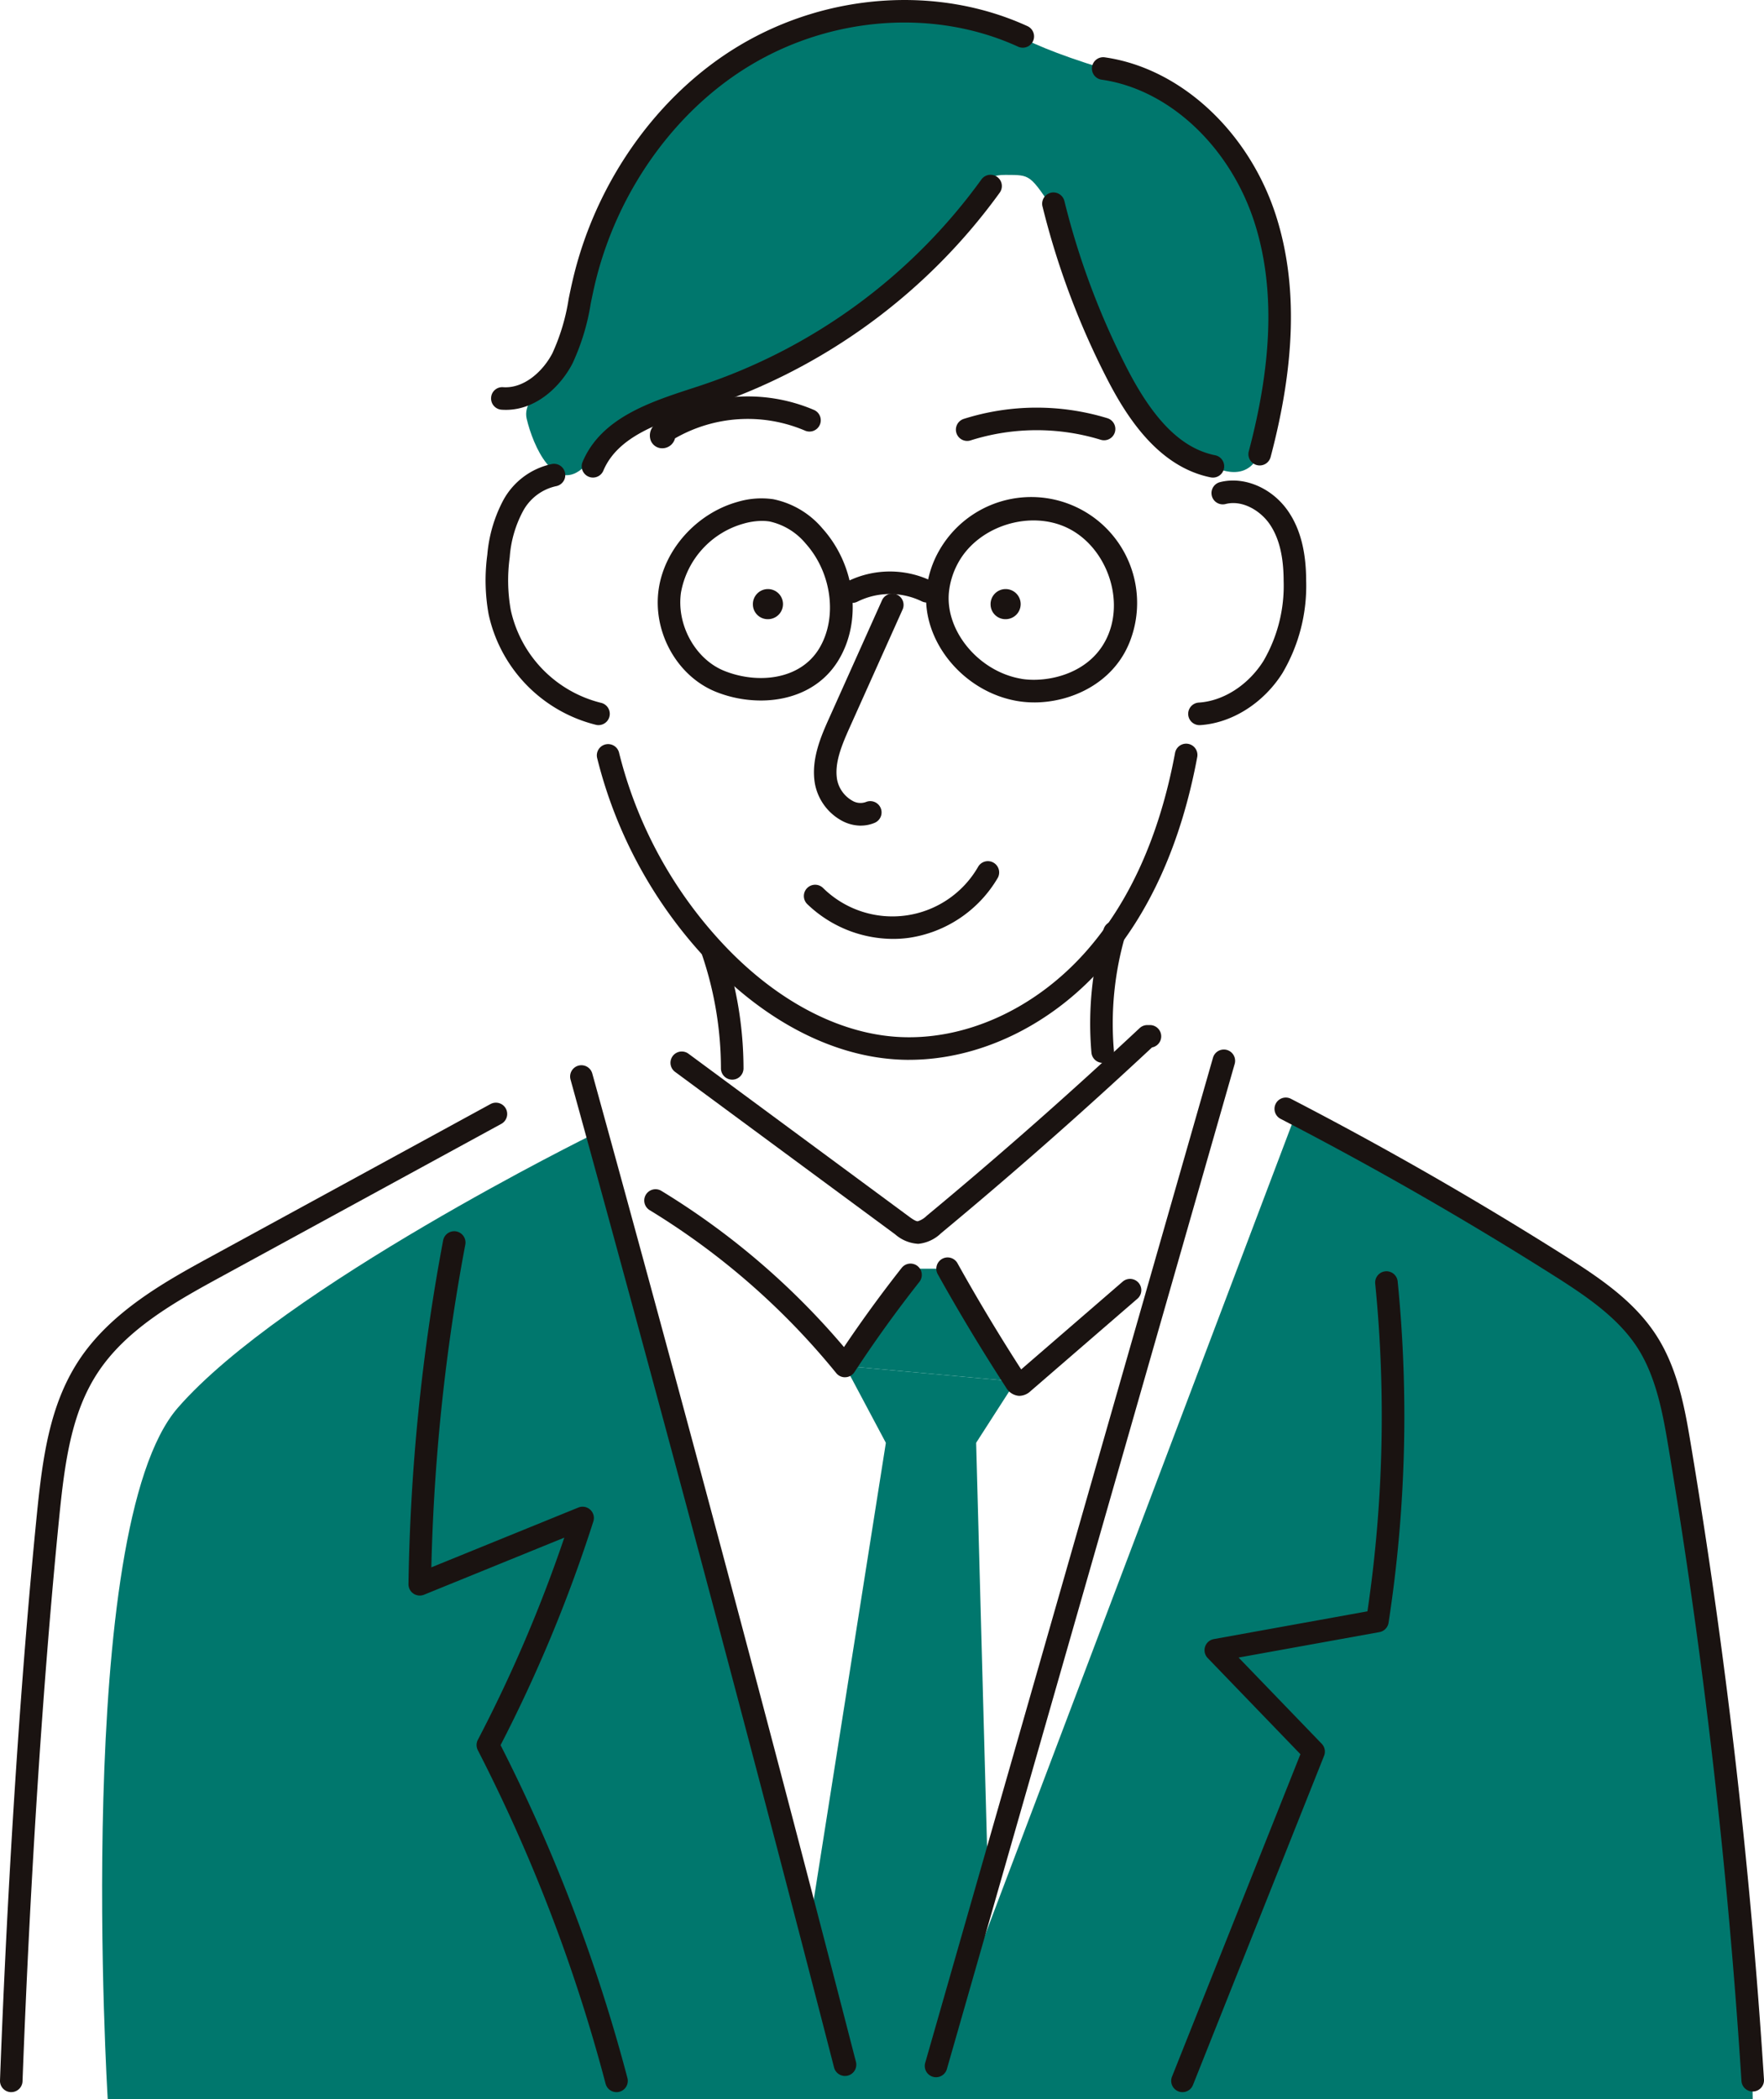 <svg id="about_illust" xmlns="http://www.w3.org/2000/svg" xmlns:xlink="http://www.w3.org/1999/xlink" width="306.313" height="364.412" viewBox="0 0 306.313 364.412">
  <defs>
    <clipPath id="clip-path">
      <rect id="長方形_326" data-name="長方形 326" width="306.312" height="364.412" fill="none"/>
    </clipPath>
  </defs>
  <path id="パス_105" data-name="パス 105" d="M123.716,168.664,112.363,185.55l29.618,2.689-11.8-19.575Z" transform="translate(34.368 51.588)" fill="#00776d"/>
  <path id="パス_106" data-name="パス 106" d="M112.362,181.595l14.195,26.674,15.423-23.985Z" transform="translate(34.368 55.543)" fill="#00776d"/>
  <path id="パス_107" data-name="パス 107" d="M120.907,191.808l-13.275,84.084,6.182,23.872h15.808l9.039-31.194-2.079-76.762Z" transform="translate(32.921 58.668)" fill="#00776d"/>
  <g id="グループ_197" data-name="グループ 197">
    <g id="グループ_196" data-name="グループ 196" clip-path="url(#clip-path)">
      <path id="パス_108" data-name="パス 108" d="M98.813,150.809l43.767,161.5v5.979H14.553s-6.085-99.06,12.172-120.021,72.088-47.455,72.088-47.455" transform="translate(4.153 46.127)" fill="#00776d"/>
      <path id="パス_109" data-name="パス 109" d="M186.933,148.1,124.47,313.133l.227,5.98H266.283S264.35,190.2,237.17,177.356A372.9,372.9,0,0,1,186.933,148.1" transform="translate(38.071 45.299)" fill="#00776d"/>
      <path id="パス_110" data-name="パス 110" d="M140.347,268.68H102.118l4.055,13.553h42.982Z" transform="translate(31.234 82.179)" fill="#00776d"/>
      <path id="パス_111" data-name="パス 111" d="M87.527,30.078s-8.482,17.973-9.234,26.26-9.33,11.446-8.231,16.1,4.854,13.319,10.088,8.223S94.77,68.91,94.77,68.91l24.382-8.587,22.217-15.234L150.18,32.6s-1.312-2.561,3.041-2.522,4.136-.238,8.739,6.715,3.6,11.64,3.6,11.64l8.423,17.352,6.2,9.8,9.029,5.088s6.907,3.959,8.6-3.955,5.756-26.463.945-37.4-11.272-22.422-28.549-27.7-17.574-8.192-23.66-9.925S106.213-1.569,87.527,30.078" transform="translate(21.4 0.284)" fill="#00776d"/>
    </g>
  </g>
  <g id="グループ_199" data-name="グループ 199">
    <g id="グループ_198" data-name="グループ 198" clip-path="url(#clip-path)">
      <path id="パス_112" data-name="パス 112" d="M84.184,107.024a1.938,1.938,0,0,1-.439-.05A25.314,25.314,0,0,1,65.1,87.808a33.157,33.157,0,0,1-.231-10.373,24.579,24.579,0,0,1,2.792-9.492,12.556,12.556,0,0,1,8.467-6.258,1.958,1.958,0,1,1,.641,3.864,8.63,8.63,0,0,0-5.725,4.368,19.907,19.907,0,0,0-2.284,7.968,29.346,29.346,0,0,0,.18,9.154,21.287,21.287,0,0,0,15.675,16.116,1.959,1.959,0,0,1-.435,3.868" transform="translate(19.752 18.859)" fill="#1a1311"/>
      <path id="パス_113" data-name="パス 113" d="M159.956,106.346a1.959,1.959,0,0,1-.123-3.914c4.278-.269,8.576-3.027,11.219-7.2A25.916,25.916,0,0,0,174.573,81.3c-.008-4.234-.791-7.442-2.4-9.81-1.577-2.331-4.718-4.287-7.681-3.531a1.959,1.959,0,1,1-.976-3.795c4.223-1.08,9.123,1.022,11.9,5.129,2.055,3.033,3.06,6.959,3.069,12a29.781,29.781,0,0,1-4.132,16.043c-3.3,5.209-8.773,8.66-14.278,9.008q-.065,0-.125,0" transform="translate(48.326 19.539)" fill="#1a1311"/>
      <path id="パス_114" data-name="パス 114" d="M168.227,75.068a2.111,2.111,0,0,1-.391-.038c-9.2-1.858-14.691-10.683-18.018-17.159a137.53,137.53,0,0,1-11.164-29.8,1.959,1.959,0,1,1,3.8-.942A133.592,133.592,0,0,0,153.3,56.081c4.7,9.149,9.565,13.949,15.31,15.108a1.959,1.959,0,0,1-.385,3.88" transform="translate(42.392 7.843)" fill="#1a1311"/>
      <path id="パス_115" data-name="パス 115" d="M79.308,75.8a1.958,1.958,0,0,1-1.8-2.72c3.214-7.616,11.644-10.367,19.081-12.795l1.472-.482a98.513,98.513,0,0,0,48.7-35.753,1.959,1.959,0,0,1,3.181,2.288A102.461,102.461,0,0,1,99.287,63.521l-1.486.487C90.836,66.282,83.633,68.633,81.112,74.6a1.957,1.957,0,0,1-1.8,1.2" transform="translate(23.658 7.106)" fill="#1a1311"/>
      <path id="パス_116" data-name="パス 116" d="M67.859,71.152c-.243,0-.488-.008-.735-.026a1.957,1.957,0,0,1-1.818-2.089A1.933,1.933,0,0,1,67.4,67.219c3.642.255,6.925-2.774,8.546-5.889A35.626,35.626,0,0,0,78.77,51.9c.193-.94.385-1.879.6-2.809C83.256,31.835,94.124,16.438,108.436,7.9c15.356-9.162,34.517-10.447,50.007-3.361a1.959,1.959,0,0,1-1.63,3.564c-14.336-6.563-32.1-5.351-46.37,3.163-13.407,8-23.6,22.46-27.257,38.685-.2.9-.39,1.818-.578,2.732a39.117,39.117,0,0,1-3.189,10.456c-1.963,3.771-6.124,8.015-11.56,8.015" transform="translate(19.973 0)" fill="#1a1311"/>
      <path id="パス_117" data-name="パス 117" d="M174.324,78.475a1.958,1.958,0,0,1-1.895-2.462c4.123-15.548,4.49-28.4,1.124-39.283-4.141-13.39-14.846-23.525-26.641-25.22a1.959,1.959,0,1,1,.558-3.877c13.261,1.905,25.248,13.133,29.825,27.939,3.59,11.609,3.239,25.165-1.079,41.447a1.958,1.958,0,0,1-1.892,1.456" transform="translate(44.421 2.328)" fill="#1a1311"/>
      <path id="パス_118" data-name="パス 118" d="M116.372,119.211a7.043,7.043,0,0,1-3.374-.9,9.252,9.252,0,0,1-4.59-6.358c-.751-4.239,1.117-8.4,2.48-11.438l9.191-20.485a1.959,1.959,0,0,1,3.574,1.6l-9.191,20.484c-1.5,3.338-2.7,6.33-2.2,9.151a5.4,5.4,0,0,0,2.608,3.6,2.765,2.765,0,0,0,2.39.241,1.959,1.959,0,1,1,1.513,3.615,6.21,6.21,0,0,1-2.4.483" transform="translate(33.105 24.124)" fill="#1a1311"/>
      <path id="パス_119" data-name="パス 119" d="M122.412,127.995a21.58,21.58,0,0,1-14.934-6.046,1.959,1.959,0,0,1,2.748-2.793,17.167,17.167,0,0,0,26.96-3.735,1.959,1.959,0,0,1,3.4,1.941,21.5,21.5,0,0,1-15.425,10.444,19.987,19.987,0,0,1-2.751.189" transform="translate(32.695 35)" fill="#1a1311"/>
      <path id="パス_120" data-name="パス 120" d="M133.616,153.755q-1.33,0-2.652-.1c-11.2-.808-22.695-6.9-32.372-17.164a78.95,78.95,0,0,1-19.186-35.207,1.959,1.959,0,0,1,3.8-.938,75.014,75.014,0,0,0,18.232,33.457c9,9.543,19.587,15.206,29.8,15.945,11.754.845,24.1-4.676,33.051-14.78,7.6-8.59,12.813-20.186,15.481-34.467a1.959,1.959,0,1,1,3.851.718c-2.8,14.989-8.318,27.217-16.4,36.345-9.086,10.264-21.48,16.186-33.614,16.186" transform="translate(24.27 30.237)" fill="#1a1311"/>
      <path id="パス_121" data-name="パス 121" d="M129.073,59.972a1.959,1.959,0,0,1-.6-3.825,42,42,0,0,1,24.943-.12,1.959,1.959,0,0,1-1.157,3.744,37.994,37.994,0,0,0-22.594.108,1.943,1.943,0,0,1-.6.093" transform="translate(38.879 16.575)" fill="#1a1311"/>
      <path id="パス_122" data-name="パス 122" d="M88.567,61.705a2.136,2.136,0,0,1-2.011-1.392,2.544,2.544,0,0,1,1.23-3.082,29.291,29.291,0,0,1,27.127-2.186,1.958,1.958,0,1,1-1.58,3.583,25.343,25.343,0,0,0-22.551,1.354A2.28,2.28,0,0,1,88.8,61.692a2.112,2.112,0,0,1-.238.013m-.511-.453h0" transform="translate(26.429 16.119)" fill="#1a1311"/>
      <path id="パス_123" data-name="パス 123" d="M105.355,101.347a21.1,21.1,0,0,1-7.8-1.512c-6.734-2.715-11-10.367-9.928-17.8,1-6.963,6.639-13.2,13.7-15.17a14.48,14.48,0,0,1,6.19-.465,15.121,15.121,0,0,1,8.536,5.062c5.771,6.42,6.945,16.048,2.792,22.893-2.981,4.917-8.21,6.993-13.487,6.993m.21-31.183a11.931,11.931,0,0,0-3.189.474A15.211,15.211,0,0,0,91.5,82.6c-.808,5.6,2.493,11.58,7.517,13.6h0c5.639,2.275,13.109,1.673,16.475-3.876,3.225-5.319,2.212-13.16-2.356-18.243a11.285,11.285,0,0,0-6.25-3.814,8.334,8.334,0,0,0-1.322-.1" transform="translate(26.75 20.263)" fill="#1a1311"/>
      <path id="パス_124" data-name="パス 124" d="M113.794,81.422a1.959,1.959,0,0,1-.889-3.7,16.645,16.645,0,0,1,14.683-.078,1.958,1.958,0,1,1-1.738,3.509,12.67,12.67,0,0,0-11.169.061,1.948,1.948,0,0,1-.887.213" transform="translate(34.206 23.237)" fill="#1a1311"/>
      <path id="パス_125" data-name="パス 125" d="M141.925,101.7a17.649,17.649,0,0,1-2.908-.238c-9.378-1.583-16.617-10.365-15.81-19.179a17.351,17.351,0,0,1,2.246-7A18.389,18.389,0,0,1,158.48,91.256c-2.838,7.109-10.115,10.446-16.556,10.446m-2.257-4.1c4.368.739,12.353-.729,15.173-7.8,2.663-6.672-.674-15.266-7.142-18.392s-15.275-.4-18.85,5.826a13.444,13.444,0,0,0-1.742,5.4c-.616,6.736,5.254,13.725,12.561,14.957" transform="translate(37.665 20.241)" fill="#1a1311"/>
      <path id="パス_126" data-name="パス 126" d="M98.616,149.2a1.96,1.96,0,0,1-1.959-1.955,61.534,61.534,0,0,0-3.267-19.668,1.959,1.959,0,0,1,3.71-1.258,65.427,65.427,0,0,1,3.475,20.917A1.959,1.959,0,0,1,98.62,149.2Z" transform="translate(28.533 38.23)" fill="#1a1311"/>
      <path id="パス_127" data-name="パス 127" d="M147.133,147.064a1.958,1.958,0,0,1-1.95-1.792,58.692,58.692,0,0,1,2.113-21.407,1.959,1.959,0,0,1,3.763,1.092,54.77,54.77,0,0,0-1.973,19.981,1.958,1.958,0,0,1-1.785,2.118c-.056.005-.114.008-.168.008" transform="translate(44.34 37.453)" fill="#1a1311"/>
      <path id="パス_128" data-name="パス 128" d="M123.544,317.076a1.961,1.961,0,0,1-1.9-1.47C106.954,258.58,91.557,200.875,75.883,144.093a1.959,1.959,0,1,1,3.777-1.043c15.681,56.8,31.083,114.531,45.784,171.579a1.959,1.959,0,0,1-1.409,2.384,1.917,1.917,0,0,1-.49.063" transform="translate(23.188 43.315)" fill="#1a1311"/>
      <path id="パス_129" data-name="パス 129" d="M124.93,317.934a2,2,0,0,1-.541-.076,1.958,1.958,0,0,1-1.342-2.422L173.02,140.944a1.959,1.959,0,0,1,3.767,1.079L126.812,316.515a1.958,1.958,0,0,1-1.882,1.419" transform="translate(37.612 42.676)" fill="#1a1311"/>
      <path id="パス_130" data-name="パス 130" d="M1.96,318.361H1.886A1.96,1.96,0,0,1,0,316.328C1.323,281.052,3.592,246.2,6.39,218.183c1.006-10.063,2.238-19.013,7.164-26.646,5.62-8.706,15.361-14.02,23.188-18.29l48.394-26.4a1.959,1.959,0,1,1,1.877,3.438l-48.4,26.4c-7.823,4.269-16.693,9.106-21.773,16.976-4.452,6.9-5.6,15.362-6.557,24.912-2.789,27.935-5.052,62.7-6.371,97.9a1.958,1.958,0,0,1-1.956,1.884" transform="translate(0 44.84)" fill="#1a1311"/>
      <path id="パス_131" data-name="パス 131" d="M252.524,318.464a1.959,1.959,0,0,1-1.953-1.834A1085.8,1085.8,0,0,0,237.906,206.7c-.9-5.37-2.019-12.053-5.329-17.251-3.362-5.274-8.879-9.022-14.718-12.712-15.318-9.682-31.251-18.816-47.352-27.145a1.959,1.959,0,0,1,1.8-3.479c16.2,8.38,32.231,17.57,47.646,27.313,6.228,3.935,12.133,7.962,15.927,13.919,3.739,5.869,4.931,12.987,5.889,18.707A1089.743,1089.743,0,0,1,254.48,316.38a1.959,1.959,0,0,1-1.831,2.08c-.043,0-.085,0-.125,0" transform="translate(51.828 44.625)" fill="#1a1311"/>
      <path id="パス_132" data-name="パス 132" d="M90.439,313.141a1.961,1.961,0,0,1-1.894-1.46,286.165,286.165,0,0,0-22.184-57.9,1.956,1.956,0,0,1,0-1.8,247.73,247.73,0,0,0,15.014-35.105l-24.358,9.91a1.96,1.96,0,0,1-2.7-1.843,349.92,349.92,0,0,1,6.019-59.679,1.959,1.959,0,0,1,3.85.726,346.192,346.192,0,0,0-5.9,56.046l25.532-10.387a1.96,1.96,0,0,1,2.6,2.412A251.751,251.751,0,0,1,70.307,252.9a290.049,290.049,0,0,1,22.029,57.787,1.958,1.958,0,0,1-1.4,2.392,1.936,1.936,0,0,1-.5.065" transform="translate(16.615 50.06)" fill="#1a1311"/>
      <path id="パス_133" data-name="パス 133" d="M157.7,311.509a1.938,1.938,0,0,1-.724-.14,1.958,1.958,0,0,1-1.1-2.544l22.3-55.986-16.1-16.693a1.958,1.958,0,0,1,1.06-3.288l26.68-4.82a232.49,232.49,0,0,0,1.349-56.882,1.957,1.957,0,1,1,3.9-.388,236.132,236.132,0,0,1-1.581,59.246,1.961,1.961,0,0,1-1.585,1.631l-24.457,4.418,14.435,14.967a1.956,1.956,0,0,1,.409,2.084l-22.77,57.16a1.961,1.961,0,0,1-1.82,1.235m33.856-81.793h0Z" transform="translate(47.637 51.692)" fill="#1a1311"/>
      <path id="パス_134" data-name="パス 134" d="M132.09,174.245a6.612,6.612,0,0,1-3.9-1.626L89.952,144.4a1.959,1.959,0,0,1,2.328-3.152l38.234,28.225c.441.328,1.226.9,1.593.859a3.822,3.822,0,0,0,1.532-.938c12.481-10.346,24.925-21.312,36.987-32.594a1.959,1.959,0,0,1,1.337-.527h.448a1.959,1.959,0,0,1,.36,3.885c-11.952,11.159-24.275,22.009-36.632,32.254a6.58,6.58,0,0,1-3.915,1.836l-.136,0" transform="translate(27.27 41.679)" fill="#1a1311"/>
      <path id="パス_135" data-name="パス 135" d="M120.527,190.741a1.958,1.958,0,0,1-1.52-.723,126.8,126.8,0,0,0-32.4-28.291,1.958,1.958,0,1,1,2.041-3.343A130.634,130.634,0,0,1,120.352,185.5c3.154-4.688,6.507-9.291,9.99-13.714a1.96,1.96,0,1,1,3.078,2.426c-3.958,5.022-7.745,10.285-11.255,15.639a1.951,1.951,0,0,1-1.537.883l-.1,0" transform="translate(26.203 48.356)" fill="#1a1311"/>
      <path id="パス_136" data-name="パス 136" d="M138.952,191.19c-.075,0-.15,0-.227-.011a2.833,2.833,0,0,1-2.1-1.414c-4.163-6.407-8.155-13.031-11.867-19.687a1.959,1.959,0,0,1,3.423-1.908c3.468,6.224,7.187,12.419,11.062,18.431l17.621-15.234a1.959,1.959,0,0,1,2.563,2.964l-18.576,16.061a2.893,2.893,0,0,1-1.9.8" transform="translate(38.082 51.129)" fill="#1a1311"/>
      <path id="パス_137" data-name="パス 137" d="M131.722,80.967a2.613,2.613,0,1,1,2.612,2.533,2.573,2.573,0,0,1-2.612-2.533" transform="translate(40.289 23.99)" fill="#1a1311"/>
      <path id="パス_138" data-name="パス 138" d="M100.117,80.967a2.613,2.613,0,1,1,2.612,2.533,2.573,2.573,0,0,1-2.612-2.533" transform="translate(30.622 23.99)" fill="#1a1311"/>
    </g>
  </g>
</svg>
